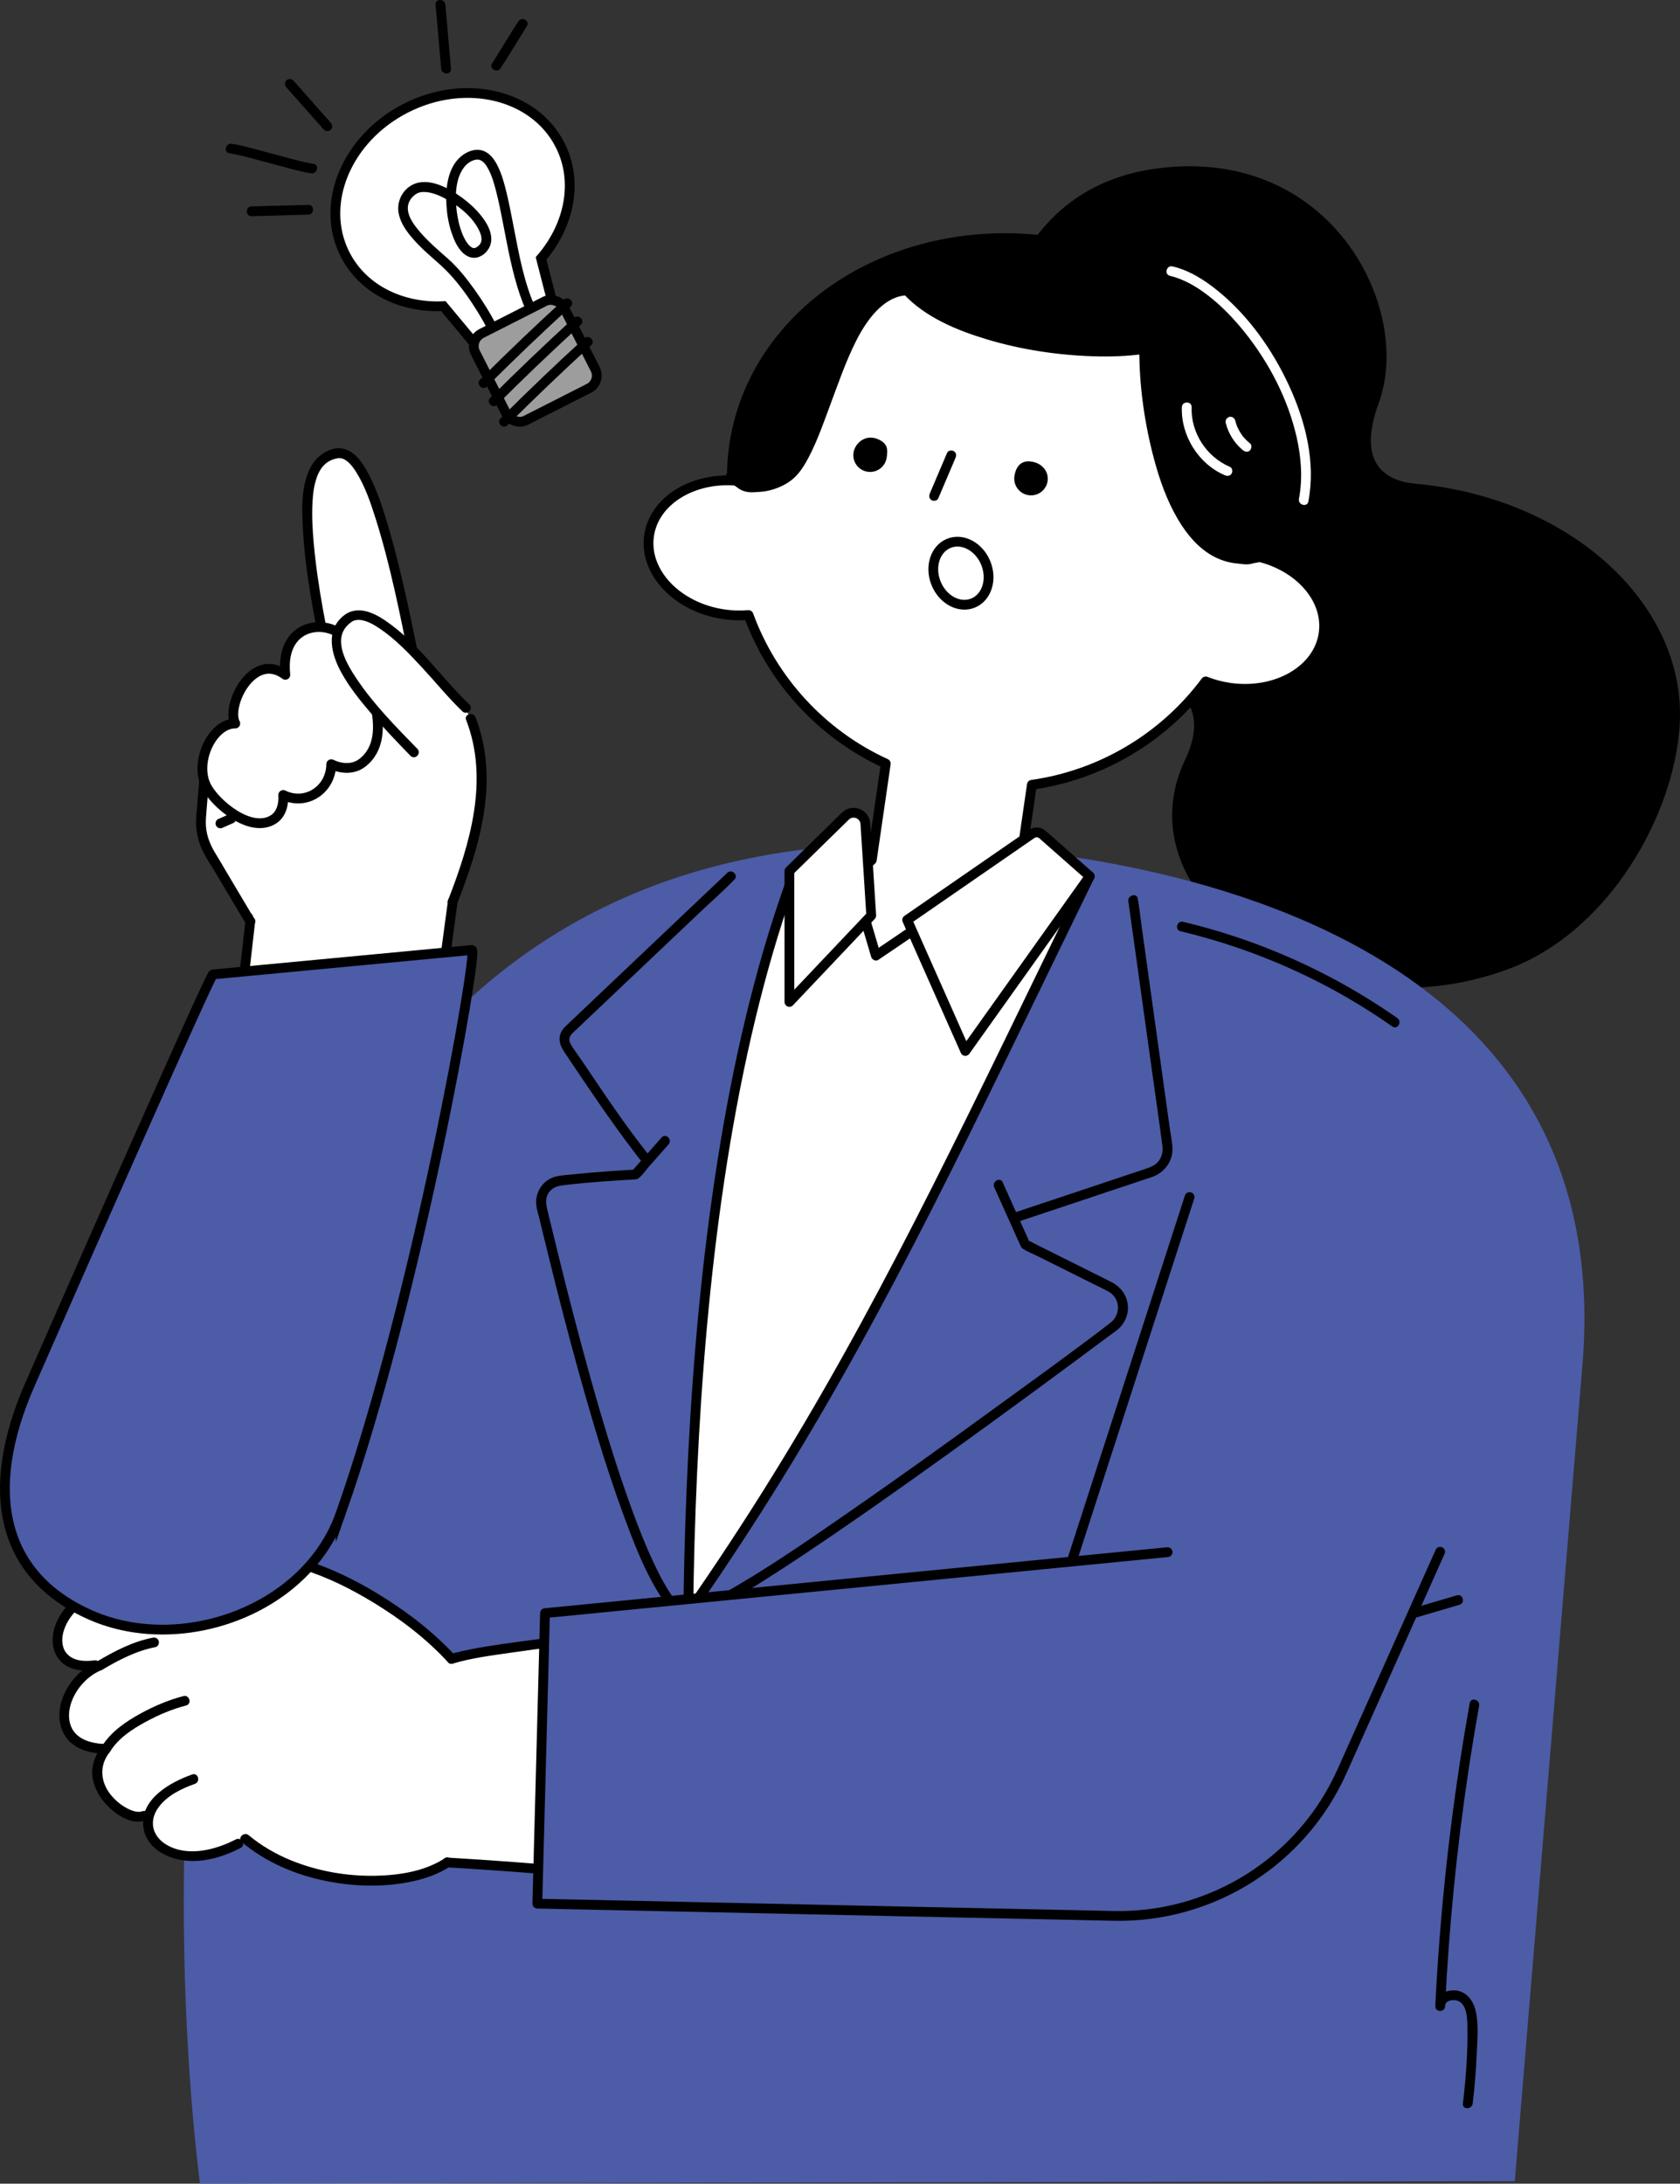 <?xml version="1.0" encoding="UTF-8"?>
<svg id="_レイヤー_2" data-name="レイヤー 2" xmlns="http://www.w3.org/2000/svg" viewBox="0 0 257.675 334.823">
  <rect x="0" y="0" width="257.675" height="334.823" fill="#333333" stroke="none"/>
  <defs>
    <style>
      .cls-1, .cls-2, .cls-3, .cls-4, .cls-5, .cls-6 {
        stroke: #000;
      }

      .cls-1, .cls-3, .cls-5 {
        stroke-width: 1.5px;
      }

      .cls-1, .cls-7, .cls-5 {
        fill: #fff;
      }

      .cls-1, .cls-6 {
        stroke-linejoin: round;
      }

      .cls-2, .cls-3, .cls-4, .cls-5 {
        stroke-miterlimit: 10;
      }

      .cls-2, .cls-4, .cls-6 {
        stroke-width: 1.5px;
      }

      .cls-2, .cls-8 {
        fill: #4c5ca7;
      }

      .cls-3 {
        fill: #9d9d9d;
      }

      .cls-4, .cls-6 {
        fill: none;
        stroke-linecap: round;
      }
    </style>
  </defs>
  <g id="_レイヤー_24" data-name="レイヤー 24">
    <g>
      <path d="M216.999,74.155c-4.173-.381-9.04-2.792-5.534-12.352,5.336-14.551-7.355-39.535-34.051-35.968-21.733,2.904-25.973,24.092-26.449,36.985-.437,11.841-1.898,36.052,17.236,38.524,10.76,1.39,18.137,5.588,13.573,15.144-10.15,21.251,20.261,42.838,49.406,32.162,17.398-6.373,27.798-27.988,26.363-41.853-1.73-16.714-18.63-30.642-40.545-32.642Z"/>
      <path class="cls-8" d="M30.679,334.823S2.107,129.428,138.215,129.363c0,0,111.393-2.546,104.495,79.953l-10.374,125.122-201.656.384Z"/>
      <path d="M225.421,261.144c-2.142,11.977-3.692,24.06-4.63,36.191-.265,3.424-.48,6.851-.648,10.281h1.5c-.024-.967,1.388-1.099,2.057-.784,1.258.593,1.348,2.548,1.371,3.726.077,3.995-.218,8.019-.695,11.983-.115.956,1.386.948,1.5,0,.304-2.523.513-5.056.618-7.595.089-2.145.325-4.482-.157-6.595-.375-1.647-1.486-3.104-3.277-3.171-1.432-.054-2.956.872-2.916,2.437.025.969,1.453.962,1.5,0,.59-12.019,1.768-24.009,3.552-35.909.509-3.396,1.068-6.784,1.672-10.164.169-.944-1.276-1.349-1.446-.399h0Z"/>
      <ellipse cx="155.842" cy="74.598" rx="38.711" ry="44.446" transform="translate(59.635 218.11) rotate(-81.743)"/>
      <path class="cls-1" d="M192.558,85.263c2.591-21.609-12.507-41.459-34.167-44.604-21.66-3.144-41.78,11.593-45.439,33.047-6.734-.551-12.622,3.065-13.399,8.416-.817,5.627,4.327,11.032,11.488,12.071,1.287.187,2.549.214,3.762.111,3.659,9.986,11.204,18.273,21.057,22.778l-2.145,14.775c-2.907,2.622-4.508,6.114-4.154,9.709.473,4.807,6.646,11.624,16.957,9.598,8.364-1.644,14.519-7.458,13.589-13.964-.34-2.376-1.575-4.452-3.407-6.078l1.566-10.788c10.726-1.518,20.314-7.318,26.661-15.85,1.133.444,2.351.777,3.638.964,7.162,1.04,13.63-2.679,14.447-8.306.777-5.351-3.84-10.492-10.453-11.879Z"/>
      <path d="M192.437,86.27c6.871-3.424,2.004-16.636-.688-22.16-2.967-6.089-10.62-13.973-13.102-14.306-5.659-.761-2.361,11.616-.492,21.767,1.905,10.345,11.018,16.325,14.282,14.699Z"/>
      <path d="M138.473,41.614s-10.179,3.089-15.469,9.563c-4.286,5.245-11.934,17.063-10.916,21.786.915,4.242,7.127,2.767,10.443-1.681,2.95-3.956,8.419-25.404,15.683-26.717,4.971-.899.259-2.951.259-2.951Z"/>
      <path d="M181.263,51.277c2.93-2.567-9.62-11.43-19.873-13.617-10.611-2.263-19.292.897-22.251,2.577-4.537,2.576,6.01,10.248,16.303,12.081,9.619,1.713,20.655,3.485,25.822-1.041Z"/>
      <path d="M195.591,83.947c-2.527,1.116-5.417,1.585-8.033.485-2.376-.999-4.149-3.042-5.47-5.193-1.609-2.621-2.684-5.541-3.515-8.49-.842-2.988-1.436-6.051-1.837-9.128-.354-2.718-.589-5.469-.573-8.212.005-.912-1.412-.913-1.417,0-.034,5.728.807,11.595,2.295,17.118.842,3.127,1.949,6.243,3.594,9.045,1.407,2.397,3.308,4.689,5.854,5.922,3.187,1.543,6.668,1.068,9.818-.323.833-.368.112-1.589-.715-1.224h0Z"/>
      <path d="M175.176,52.804c-4.777.683-9.762.395-14.52-.288-5.129-.737-10.332-1.981-15.003-4.275-2.197-1.079-4.303-2.406-5.982-4.206-.66-.707-1.719.355-1.061,1.061,3.334,3.574,8.192,5.57,12.783,6.946,5.235,1.569,10.735,2.403,16.195,2.585,2.668.089,5.343.003,7.987-.375.952-.136.547-1.582-.399-1.446h0Z"/>
      <path d="M139.139,43.856c-3.166.133-5.681,2.494-7.421,4.946-2.067,2.912-3.242,6.368-4.498,9.678-.997,2.628-1.955,5.281-3.016,7.883-.512,1.255-1.068,2.5-1.741,3.678-.527.923-1.13,1.862-1.997,2.502-2.025,1.497-5.987,2.457-7.766.061-.538-.724-1.768-.018-1.224.715,1.67,2.249,4.679,2.505,7.192,1.695,1.222-.393,2.437-1.027,3.346-1.946.856-.865,1.498-1.947,2.057-3.019,1.322-2.536,2.256-5.257,3.255-7.93,1.215-3.252,2.36-6.599,3.912-9.708,1.507-3.02,4.126-6.981,7.9-7.139.909-.038.914-1.456,0-1.417h0Z"/>
      <path class="cls-7" d="M121.228,137.741c-9.27,20.224-15.665,71.924-15.665,109.543,22.279-31.037,40.29-68.726,56.853-103.218,1.181-2.459,3.206-6.088,1.559-8.263-2.022-2.669-8.458.01-11.506,1.397-6.587,2.998-11.908,5.623-18.126,9.325-1.914-5.949-3.982-11.327-7.62-12.159-2.535-.579-5.568.983-5.987,3.55"/>
      <path d="M120.355,135.604c-2.37,6.685-4.331,13.51-5.988,20.405-1.73,7.199-3.131,14.476-4.289,21.789-1.181,7.457-2.112,14.953-2.849,22.467-.734,7.487-1.274,14.992-1.661,22.504-.375,7.275-.605,14.556-.719,21.84-.014.892-.026,1.783-.036,2.675-.009.79.992.959,1.397.378,4.745-6.794,9.304-13.718,13.662-20.767,4.171-6.747,8.159-13.607,11.994-20.551,3.838-6.949,7.525-13.98,11.123-21.056,3.802-7.478,7.505-15.005,11.182-22.544,4.022-8.247,8.014-16.51,12.035-24.758.528-1.084,1.057-2.167,1.586-3.25.422-.864-.871-1.625-1.295-.757-4.083,8.355-8.13,16.726-12.199,25.087-3.705,7.612-7.428,15.215-11.242,22.773-3.59,7.115-7.262,14.189-11.079,21.185-3.792,6.949-7.729,13.819-11.847,20.58-4.277,7.022-8.749,13.924-13.41,20.697-.599.87-1.201,1.737-1.805,2.603l1.397.378c.085-7.203.28-14.404.613-21.6.347-7.495.842-14.984,1.523-22.456.684-7.501,1.555-14.986,2.675-22.434,1.1-7.313,2.434-14.592,4.084-21.802,1.585-6.923,3.46-13.785,5.736-20.514.28-.827.566-1.652.858-2.476.323-.911-1.125-1.303-1.446-.399h0Z"/>
      <path d="M132.167,141.807c.484,1.639.968,3.279,1.453,4.918.129.437.69.727,1.101.448,1.617-1.096,3.235-2.193,4.852-3.289.234-.158.467-.317.701-.475.335-.227.483-.66.269-1.026-.194-.332-.689-.497-1.026-.269-1.617,1.096-3.235,2.193-4.852,3.289-.234.158-.467.317-.701.475l1.101.448c-.484-1.639-.968-3.279-1.453-4.918-.273-.923-1.72-.53-1.446.399h0Z"/>
      <path class="cls-1" d="M148.061,161.146l-8.922-20.089,19.101-13.19c.509-.351,1.191-.311,1.654.098l7.251,6.394-19.084,26.787Z"/>
      <path class="cls-1" d="M121.078,153.626l12.551-13.247-.898-14.063c-.099-1.545-1.966-2.26-3.071-1.177l-8.582,8.408v20.079Z"/>
      <path d="M111.558,133.828c-1.495,1.418-2.991,2.836-4.486,4.254-3.169,3.006-6.339,6.011-9.508,9.017l-8.605,8.16-2.107,1.998c-.325.308-.617.627-.804,1.046-.624,1.402.172,2.51.925,3.632,3.335,4.968,6.681,9.951,10.306,14.715.38.5.765.997,1.158,1.487.603.753,1.658-.314,1.06-1.06-3.652-4.564-6.896-9.479-10.166-14.319-.611-.904-1.321-1.798-1.847-2.755-.333-.607-.121-1.158.339-1.6.612-.588,1.232-1.168,1.848-1.752l8.146-7.725c3.168-3.004,6.336-6.009,9.504-9.013,1.734-1.644,3.559-3.23,5.219-4.949.025-.026.052-.05.079-.075.702-.665-.36-1.725-1.06-1.06h0Z"/>
      <path d="M101.481,174.409c-1.518,1.717-3.035,3.433-4.553,5.15l.53-.22c-2.342.117-4.683.279-7.019.479-.894.077-1.787.161-2.679.257-.831.09-1.711.132-2.523.333-1.682.416-2.88,1.935-3.001,3.642-.069.967.299,1.985.525,2.919.221.916.443,1.832.666,2.748.564,2.319,1.136,4.635,1.718,6.949,1.47,5.835,3.007,11.654,4.665,17.438,1.719,5.998,3.55,11.973,5.695,17.834,1.642,4.486,3.387,9.131,6.023,13.145.234.356.478.705.735,1.045.574.761,1.877.014,1.295-.757-1.344-1.782-2.379-3.793-3.325-5.807-1.25-2.66-2.324-5.401-3.332-8.161-2.388-6.543-4.396-13.225-6.278-19.929-1.739-6.192-3.351-12.42-4.894-18.663-.547-2.213-1.084-4.428-1.619-6.644-.297-1.23-.701-2.484.258-3.555.632-.707,1.481-.814,2.372-.922.991-.12,1.985-.22,2.979-.31,1.813-.165,3.629-.297,5.447-.411.592-.037,1.183-.072,1.775-.105.322-.018.704.012.972-.188.632-.471,1.144-1.266,1.663-1.853l2.497-2.825c.156-.177.312-.353.469-.53.637-.721-.42-1.785-1.06-1.06h0Z"/>
      <path d="M173.066,138.201c.42,3.01.84,6.021,1.259,9.031.804,5.768,1.609,11.535,2.413,17.303.518,3.711,1.062,7.42,1.553,11.135.114.86-.062,1.789-.699,2.5-.514.574-1.155.803-1.85,1.035l-6.11,2.04c-4.586,1.531-9.172,3.063-13.759,4.594l-.278.093c-.911.304-.52,1.753.399,1.446,4.107-1.371,8.215-2.743,12.322-4.114l7.048-2.353c.456-.152.916-.296,1.369-.457,1.805-.642,3.091-2.272,3.098-4.224.004-1.023-.254-2.101-.395-3.109l-.905-6.488c-.814-5.84-1.629-11.681-2.443-17.521-.341-2.447-.682-4.894-1.024-7.341-.176-1.261-.294-2.547-.53-3.798-.011-.056-.016-.114-.024-.171-.133-.952-1.578-.547-1.446.399h0Z"/>
      <path d="M152.495,182.045c1.087,2.418,2.173,4.835,3.26,7.253l.702,1.563c.121.268.186.45.453.624.723.472,1.598.798,2.369,1.183l8.725,4.355c.653.326,1.319.633,1.961.981,1.9,1.028,2.001,3.548.329,4.836-5.848,4.508-11.872,8.808-17.84,13.155-7.557,5.504-15.152,10.957-22.845,16.268-6.048,4.176-12.13,8.413-18.553,12-.516.288-1.036.57-1.562.841-.858.443-.1,1.738.757,1.295,2.647-1.368,5.185-2.95,7.697-4.548,3.409-2.168,6.765-4.42,10.1-6.701,7.787-5.325,15.46-10.815,23.094-16.356,6.337-4.6,12.642-9.244,18.921-13.923.67-.499,1.429-.966,1.96-1.617.678-.83,1.046-1.911.971-2.986-.118-1.681-1.118-2.986-2.597-3.725l-7.748-3.867-3.933-1.963c-.313-.156-.646-.385-.981-.49-.285-.089.251-.1.166.212.015-.056-.107-.237-.129-.287-1.218-2.71-2.436-5.419-3.654-8.129l-.329-.732c-.395-.879-1.688-.117-1.295.757h0Z"/>
      <path d="M181.064,142.789c9.049,2.157,17.76,5.63,25.798,10.316,2.293,1.336,4.527,2.77,6.7,4.292.793.555,1.543-.745.757-1.295-7.723-5.406-16.24-9.661-25.198-12.599-2.521-.827-5.077-1.545-7.658-2.16-.938-.224-1.339,1.222-.399,1.446h0Z"/>
      <path class="cls-7" d="M181.269,62.436c-.149,4.386,2.562,8.718,6.611,10.441.375.16.799.109,1.026-.269.188-.313.103-.868-.269-1.026-3.595-1.529-6.001-5.23-5.868-9.146.033-.965-1.467-.964-1.5,0h0Z"/>
      <path class="cls-7" d="M188.002,64.859c.407,1.628,1.351,3.136,2.659,4.191.305.246.767.32,1.061,0,.251-.273.326-.798,0-1.061-.295-.238-.571-.497-.825-.778-.062-.068-.122-.138-.181-.208-.033-.039-.064-.08-.097-.119-.072-.084.07.095.004.007-.116-.156-.229-.314-.333-.478-.199-.311-.37-.636-.521-.972-.081-.18.032.088-.008-.019-.018-.048-.038-.095-.056-.143-.033-.086-.064-.173-.093-.26-.062-.184-.115-.371-.163-.56-.095-.381-.543-.647-.923-.524-.394.128-.626.515-.524.923h0Z"/>
      <path d="M145.261,69.443l-2.648,6.222c-.158.372-.111.804.269,1.026.315.184.867.106,1.026-.269l2.648-6.222c.158-.372.111-.804-.269-1.026-.315-.184-.867-.106-1.026.269h0Z"/>
      <path d="M130.912,69.375c.229-1.403,1.848-2.942,3.878-1.976,1.284.611,1.431,1.401,1.203,2.804s-1.551,2.355-2.954,2.127-2.355-1.551-2.127-2.954Z"/>
      <path d="M155.595,72.966c.229-1.403.985-2.349,2.4-2.217,1.893.177,2.909,1.642,2.681,3.045s-1.551,2.355-2.954,2.127-2.355-1.551-2.127-2.954Z"/>
      <ellipse class="cls-6" cx="147.385" cy="87.889" rx="4.115" ry="4.941" transform="translate(-22.144 61.308) rotate(-21.897)"/>
      <path class="cls-7" d="M68.603,285.576l-.36-31.087s59.918-9.924,77.758-7.084c22.395,3.566,40.607,32.508,10.248,44.014-20.829,2.561-66.361-5.076-87.646-5.844Z"/>
      <path class="cls-7" d="M70.727,282.967c-13.392,13.364-32.588-1.749-34.176-.282-6.413,5.919-18.935-.145-12.464-6.119-5.925,4.59-11.778-1.386-7.421-9.189-5.997,3.333-11.417-5.988-.783-11.899-12.351.762-4.293-9.717-3.256-10.284,4.782-2.616,16.124-5.059,21.928-6.018,7.973-.951,13.801.686,22.193,5.685,5.627,3.005,12.872,7.966,15.424,14.952,2.552,6.986,2.31,19.408-1.444,23.154Z"/>
      <g>
        <path d="M68.603,286.326c12.587.723,25.143,1.913,37.702,3.004,11.806,1.026,23.636,2.082,35.488,2.385,4.911.125,9.86.151,14.75-.383.949-.104.96-1.605,0-1.5-4.307.47-8.661.495-12.988.421-5.523-.095-11.042-.401-16.553-.774-12.615-.852-25.202-2.072-37.8-3.136-6.861-.579-13.725-1.123-20.599-1.518-.964-.055-.961,1.445,0,1.5h0Z"/>
        <path d="M37.094,282.461c3.682,3.082,8.21,5.006,12.895,5.949,4.358.877,8.953,1.008,13.31.053,1.987-.436,3.969-1.125,5.682-2.239.806-.524.055-1.824-.757-1.295-3.052,1.985-6.908,2.594-10.484,2.679-4.459.106-8.968-.677-13.103-2.359-2.33-.948-4.551-2.231-6.482-3.848-.735-.616-1.802.44-1.061,1.061h0Z"/>
        <path d="M14.065,245.181c3.285-2.034,7.009-3.286,10.752-4.168,3.9-.919,7.904-1.431,11.91-1.511,3.288-.065,6.549.178,9.704,1.149,3.797,1.169,7.4,2.98,10.789,5.035,4.205,2.549,8.171,5.575,11.51,9.199.656.712,1.714-.351,1.061-1.061-3.044-3.304-6.618-6.118-10.39-8.544-3.559-2.289-7.365-4.282-11.367-5.679-3.213-1.122-6.511-1.576-9.907-1.606-4.081-.037-8.184.411-12.179,1.234-4.386.904-8.812,2.286-12.641,4.657-.819.507-.067,1.805.757,1.295h0Z"/>
        <path d="M14.421,243.472c-2.676,1.028-4.955,3.054-5.95,5.784-.778,2.136-.488,4.715,1.528,6.05,1.329.88,3.045.963,4.579.772.405-.051.745-.309.75-.75.004-.367-.348-.8-.75-.75-1.125.141-2.398.183-3.432-.34-.748-.379-1.241-.972-1.456-1.724-.506-1.773.443-3.854,1.703-5.247.939-1.039,2.118-1.846,3.426-2.349.892-.343.505-1.793-.399-1.446h0Z"/>
        <path d="M15.096,254.659c-2.616,1.084-4.683,3.278-5.588,5.97-.803,2.388-.457,5.176,1.628,6.794,1.453,1.127,3.331,1.462,5.129,1.484l-.53-1.28c-1.043,1.327-1.732,2.905-1.569,4.624.144,1.52.829,2.887,1.795,4.051,1.379,1.661,4.187,3.762,6.47,2.754.881-.389.119-1.682-.757-1.295-.107.047-.48.067-.745.025-.441-.069-.873-.232-1.27-.43-.979-.488-1.839-1.183-2.55-2.012-1.692-1.973-1.96-4.562-.313-6.657.386-.491.172-1.272-.53-1.28-2.234-.028-4.858-.701-5.519-3.131-.542-1.992.352-4.223,1.613-5.77.835-1.024,1.908-1.892,3.135-2.4.879-.364.494-1.816-.399-1.446h0Z"/>
        <path d="M29.484,272.079c-3.303,1.159-7.945,3.726-7.516,7.909.36,3.513,3.967,5.22,7.135,5.348,2.733.11,5.424-.761,7.826-2.004.858-.444.1-1.739-.757-1.295-3.135,1.622-7.41,2.726-10.611.829-.542-.321-.956-.655-1.375-1.187.008.011-.132-.186-.198-.292-.082-.131-.156-.266-.224-.405-.092-.186-.048-.079-.114-.275-.049-.144-.093-.288-.127-.436-.1-.432-.094-1.054.018-1.518.156-.644.413-1.152.838-1.721,1.296-1.736,3.485-2.799,5.505-3.507.905-.318.515-1.767-.399-1.446h0Z"/>
        <path d="M16.913,268.536c1.263-2.046,3.446-3.451,5.518-4.569,1.926-1.04,3.982-1.912,6.105-2.458.934-.24.538-1.688-.399-1.446-2.296.591-4.534,1.553-6.61,2.689-2.251,1.233-4.538,2.805-5.91,5.028-.508.824.789,1.578,1.295.757h0Z"/>
        <path d="M15.674,256.03c2.526-1.499,5.243-2.914,8.153-3.472.398-.076.625-.554.524-.923-.114-.416-.523-.6-.923-.524-3.026.581-5.885,2.064-8.512,3.624-.829.492-.076,1.79.757,1.295h0Z"/>
        <path d="M69.461,255.078c2.827-.853,5.837-1.221,8.749-1.649,4.901-.721,9.824-1.302,14.748-1.836,5.971-.647,11.952-1.21,17.938-1.697,5.948-.484,11.902-.895,17.863-1.182,4.947-.238,9.905-.413,14.859-.325.497.009.993.021,1.49.037.966.031.964-1.47,0-1.5-4.781-.151-9.571-.008-14.348.197-5.92.254-11.835.643-17.743,1.104-6.038.472-12.07,1.023-18.093,1.656-5.169.544-10.335,1.142-15.482,1.865-3.245.455-6.544.881-9.723,1.701-.22.057-.439.117-.657.183-.922.278-.529,1.726.399,1.446h0Z"/>
      </g>
      <path d="M214.094,248.931c3.254-.957,6.507-1.914,9.761-2.871.924-.272.531-1.719-.399-1.446-3.254.957-6.507,1.914-9.761,2.871-.924.272-.531,1.719.399,1.446h0Z"/>
      <path class="cls-8" d="M182.455,183.542l-17.868,55.222-80.995,8.581-1.176,44.542,88.394,1.878c15.074.32,28.874-8.418,35.03-22.182l23.335-52.174-46.72-35.867"/>
      <path class="cls-6" d="M179.082,237.993l-95.491,9.352-1.176,44.542,88.394,1.878c15.074.32,28.874-8.418,35.03-22.182l15.05-33.649"/>
      <line class="cls-4" x1="182.455" y1="183.542" x2="164.587" y2="238.764"/>
      <path class="cls-7" d="M66.716,158.443c-.094-2.286,2.865-20.563,2.865-20.563,1.847-4.037,4.517-17.988,4.17-21.21-.806-7.475-2.288-9.639-8.986-9.894-3.24-.689-5.709-9.25-14.909-6.952-5.369,2.236-18.083,15.375-16.728,18.71.295.726-3.032,2.736-2.592,3.383-.278,2.278,2.687,14.367,8.071,18.221,1.287.921-2.291,11.168-2.223,12.59"/>
      <g>
        <path d="M30.556,119.703c-.12,1.449-.24,2.897-.36,4.346-.05.606-.12,1.216-.129,1.825-.024,1.619.353,3.227,1.061,4.68.533,1.094,1.271,2.15,1.894,3.198l2.847,4.788c.622,1.046,1.244,2.093,1.866,3.139.493.829,1.79.075,1.295-.757-1.435-2.414-2.871-4.828-4.306-7.242-.514-.865-1.011-1.744-1.545-2.598-.845-1.352-1.467-2.745-1.588-4.359-.056-.752.006-1.494.068-2.242.132-1.593.264-3.185.396-4.778.08-.962-1.421-.957-1.5,0h0Z"/>
        <path d="M43.884,230.908c-4.847-.58-8.148-5.065-10.043-9.175-1.08-2.342-1.82-4.859-2.227-7.405-.379-2.37-.294-4.669-.023-7.042,1.519-13.289,3.038-26.578,4.557-39.867.995-8.707,1.99-17.413,2.986-26.12.109-.957-1.391-.95-1.5,0-.907,7.939-1.815,15.879-2.722,23.818-.857,7.501-1.715,15.002-2.572,22.503-.719,6.291-1.438,12.583-2.157,18.874-.281,2.461-.471,4.822-.149,7.292.343,2.633,1.032,5.21,2.057,7.66,1.878,4.488,5.089,9.176,9.999,10.613.588.172,1.188.275,1.795.348.956.114.948-1.386,0-1.5h0Z"/>
        <path d="M68.713,138.054c-.366,2.714-.731,5.429-1.097,8.143-.582,4.323-1.165,8.646-1.747,12.969-.133.988-.266,1.975-.399,2.963-.054.405.097.8.524.923.349.1.869-.123.923-.524.366-2.714.731-5.429,1.097-8.143.582-4.323,1.165-8.646,1.747-12.969.133-.988.266-1.975.399-2.963.054-.405-.097-.8-.524-.923-.349-.1-.869.123-.923.524h0Z"/>
        <g>
          <path class="cls-7" d="M64.292,104.884c-3.926-19.417-7.539-36.415-12.711-35.349-4.984,1.027-6.523,7.523-.696,34.33"/>
          <path d="M65.015,104.685c-1.638-8.097-3.188-16.265-5.536-24.194-.796-2.689-1.678-5.416-2.999-7.9-.784-1.474-1.879-3.201-3.571-3.723-2.053-.633-4.298.968-5.231,2.698-1.518,2.814-1.391,6.442-1.221,9.529.365,6.615,1.66,13.195,3.003,19.667.229,1.102.463,2.203.702,3.303.205.943,1.651.544,1.446-.399-1.464-6.747-2.879-13.568-3.496-20.455-.184-2.051-.296-4.12-.183-6.179.074-1.358.216-2.599.695-3.927.044-.121.09-.241.139-.36-.064.153.076-.161.111-.231.109-.219.229-.433.365-.637.036-.053.198-.278.142-.205-.052.068.121-.146.169-.199.138-.154.288-.292.443-.429.18-.159-.069.032.13-.099.086-.057.17-.115.258-.168.081-.049.165-.095.249-.138.058-.03.307-.144.209-.102-.101.044.142-.054.199-.075.099-.035.198-.066.299-.095.102-.029.205-.056.308-.079.045-.01.09-.02.135-.029.184-.037.014-.012.119-.016.492-.022.917.144,1.303.447.635.498,1.099,1.155,1.514,1.834,1.296,2.119,2.116,4.527,2.863,6.882,2.322,7.328,3.8,14.931,5.335,22.454.219,1.074.437,2.149.655,3.224.191.945,1.637.545,1.446-.399h0Z"/>
        </g>
        <path d="M71.494,110.386c3.546,9.149.619,18.95-2.781,27.668-.351.9,1.099,1.29,1.446.399,2.733-7.009,5.169-14.604,4.298-22.225-.245-2.141-.738-4.231-1.517-6.241-.345-.891-1.796-.503-1.446.399h0Z"/>
        <path d="M35.081,124.873c-.551.244-1.103.488-1.654.733-.161.071-.3.286-.345.448-.049.179-.027.418.076.578.103.16.257.301.448.345l.199.027c.135-0.0.261-.035.378-.102l1.654-.733c.161-.071.3-.286.345-.448.049-.179.027-.418-.076-.578-.103-.16-.257-.301-.448-.345l-.199-.027c-.135 0-.261.035-.378.102h0Z"/>
        <path class="cls-1" d="M36.086,110.936c-1.483-2.713,2.696-11.173,7.678-7.465-.929-8.62,7.624-8.916,10.01-4.575,2.054,3.736,7.206,13.934,1.78,18.081-1.406,1.074-3.284.914-4.748.197-.011,1.625-.727,3.227-2.097,4.26l-0-0c-1.592,1.2-3.616,1.292-5.265.456.09,1.341-.245,2.886-1.415,3.687-3.518,2.406-9.179-2.456-10.444-5.147-1.772-3.771,1.067-9.529,4.501-9.493Z"/>
        <g>
          <path class="cls-7" d="M71.459,108.549c-4.122-3.928-13.735-16.992-18.077-13.734-5.35,4.013,2.195,12.41,10.113,20.548"/>
          <path d="M71.989,108.018c-4.389-4.203-7.843-9.447-12.936-12.896-1.892-1.281-4.367-2.34-6.37-.706-2.797,2.282-1.863,5.908-.36,8.655,1.222,2.234,2.839,4.254,4.487,6.184,1.96,2.295,4.051,4.475,6.155,6.638.674.693,1.734-.368,1.061-1.061-3.305-3.399-6.723-6.839-9.361-10.801-1.38-2.072-3.578-5.667-1.508-7.999.324-.365.809-.766,1.17-.882.32-.103.705-.126,1.02-.081,1.055.15,2.03.731,2.899,1.314,2.446,1.642,4.522,3.853,6.516,6.001,2.061,2.218,3.978,4.599,6.167,6.695.697.668,1.759-.391,1.061-1.061h0Z"/>
        </g>
      </g>
      <path class="cls-2" d="M52.25,232.089c11.955-33.96,21.059-86.195,20.153-86.429l-39.736,3.748c-.342-.088-20.243,44.963-28.126,62.989C-2.456,228.398-.028,241.543,13.999,247.677c13.744,6.01,33.009-.698,38.251-15.588Z"/>
      <g>
        <path class="cls-5" d="M85.907,22.24c-3.939-7.759-14.518-10.299-23.628-5.674-9.11,4.625-13.302,14.665-9.363,22.424,2.734,5.386,8.669,8.25,15.09,7.956l6.17,7.412,11.146-5.659-2.334-9.075c4.367-5.074,5.749-11.812,2.92-17.384Z"/>
        <path d="M76.164,49.909c-.972-1.902-2.109-3.725-3.35-5.463-1.23-1.723-2.562-3.418-4.156-4.822-1.453-1.279-2.93-2.54-4.199-4.008-.927-1.072-2.167-2.645-1.863-4.173.138-.697.642-1.327,1.233-1.708.317-.204.701-.289,1.092-.297,1.065-.022,2.16.395,3.123.886,2.163,1.102,4.483,2.894,5.514,5.159.177.389.283.802.295,1.172.01.311-.109.647-.273.846-.141.171-.269.274-.429.374-.08.05-.163.101-.25.138.156-.067-.104.027-.159.033.174-.019-.013.002-.078-.005-.129-.013.137.034-.074-.01-.05-.011-.255-.089-.088-.017-.092-.04-.177-.092-.261-.146-.163-.103-.467-.44-.629-.679-.264-.39-.485-.82-.664-1.251-.457-1.101-.735-2.3-.884-3.479-.276-2.188-.288-5.021,1.148-6.854.273-.349.613-.64,1.014-.853.4-.213.736-.299,1.117-.277.104.006-.028-.021.138.024.087.023.173.047.256.082-.128-.054.086.052.126.077.129.082.144.095.192.136.363.314.551.606.788,1.032.621,1.116.966,2.385,1.28,3.615.413,1.617.732,3.256,1.051,4.893.711,3.651,1.37,7.34,2.57,10.87.287.845.613,1.676.973,2.492.389.881,1.682.119,1.295-.757-1.647-3.728-2.387-7.831-3.16-11.808-.361-1.856-.706-3.717-1.15-5.556-.357-1.477-.765-2.985-1.473-4.339-.491-.938-1.221-1.867-2.283-2.167-1.148-.324-2.387.191-3.259.932-2.056,1.746-2.37,4.965-2.212,7.476.089,1.419.332,2.848.785,4.198.362,1.08.852,2.216,1.671,3.034.661.66,1.577,1.032,2.493.697,1.118-.408,1.902-1.49,1.93-2.677.028-1.202-.595-2.361-1.288-3.301-.896-1.214-2.004-2.24-3.217-3.131-1.942-1.426-5.096-3.193-7.537-1.99-1.579.778-2.464,2.571-2.185,4.28.318,1.945,1.776,3.62,3.1,4.988,1.46,1.51,3.158,2.768,4.597,4.295,1.687,1.79,3.12,3.824,4.413,5.911.582.939,1.131,1.898,1.634,2.882.439.86,1.734.102,1.295-.757h0Z"/>
        <rect class="cls-3" x="74.475" y="47.853" width="15.25" height="14.956" rx="2.179" ry="2.179" transform="translate(-16.154 43.161) rotate(-26.917)"/>
        <path d="M74.689,59.273c4.19-4.18,8.471-8.27,12.839-12.264.714-.653-.349-1.711-1.06-1.06-4.368,3.994-8.649,8.083-12.839,12.264-.684.682.376,1.743,1.06,1.06h0Z"/>
        <path d="M76.246,62.063c4.19-4.18,8.471-8.27,12.839-12.264.714-.653-.349-1.711-1.06-1.06-4.368,3.994-8.649,8.083-12.839,12.264-.684.682.376,1.743,1.06,1.06h0Z"/>
        <path d="M77.838,65.199c4.19-4.18,8.471-8.27,12.839-12.264.714-.653-.349-1.711-1.06-1.06-4.368,3.994-8.649,8.083-12.839,12.264-.684.682.376,1.743,1.06,1.06h0Z"/>
      </g>
      <path d="M35.163,23.493c2.109.349,4.199,1.013,6.267,1.541,2.068.528,4.158,1.192,6.267,1.541.944.156,1.35-1.289.399-1.446-2.109-.349-4.199-1.013-6.267-1.541-2.068-.528-4.158-1.192-6.267-1.541-.944-.156-1.35,1.289-.399,1.446h0Z"/>
      <path d="M43.924,13.394c1.681,1.899,3.363,3.799,5.044,5.698.235.266.471.532.706.798.269.303.786.274,1.06,0,.301-.301.269-.756,0-1.06-1.681-1.899-3.363-3.799-5.044-5.698-.235-.266-.471-.532-.706-.798-.269-.303-.786-.274-1.06,0-.301.301-.269.756,0,1.06h0Z"/>
      <path d="M38.582,33.149c2.537-.069,5.074-.138,7.611-.207l1.096-.03c.963-.026.967-1.526,0-1.5-2.537.069-5.074.138-7.611.207l-1.096.03c-.963.026-.967,1.526,0,1.5h0Z"/>
      <path d="M66.808.719c.288,3.275.575,6.55.863,9.825.084.954,1.584.963,1.5,0-.288-3.275-.575-6.55-.863-9.825-.084-.954-1.584-.963-1.5,0h0Z"/>
      <path d="M79.515,3.264c-1.175,1.791-2.271,3.637-3.407,5.453-.206.329-.41.661-.623.986-.531.809.767,1.561,1.295.757,1.175-1.791,2.271-3.637,3.407-5.453.206-.329.41-.661.623-.986.531-.809-.767-1.561-1.295-.757h0Z"/>
      <path class="cls-7" d="M179.452,42.296c2.137.506,4.076,1.66,5.804,2.986,2.134,1.638,4.015,3.616,5.691,5.713,3.738,4.677,6.621,10.249,7.943,16.105.692,3.066.928,6.284.342,9.388-.178.943,1.267,1.347,1.446.399,1.143-6.051-.443-12.299-2.986-17.794-2.51-5.424-6.153-10.604-10.797-14.411-2.066-1.694-4.415-3.211-7.045-3.833-.938-.222-1.339,1.224-.399,1.446h0Z"/>
    </g>
  </g>
</svg>